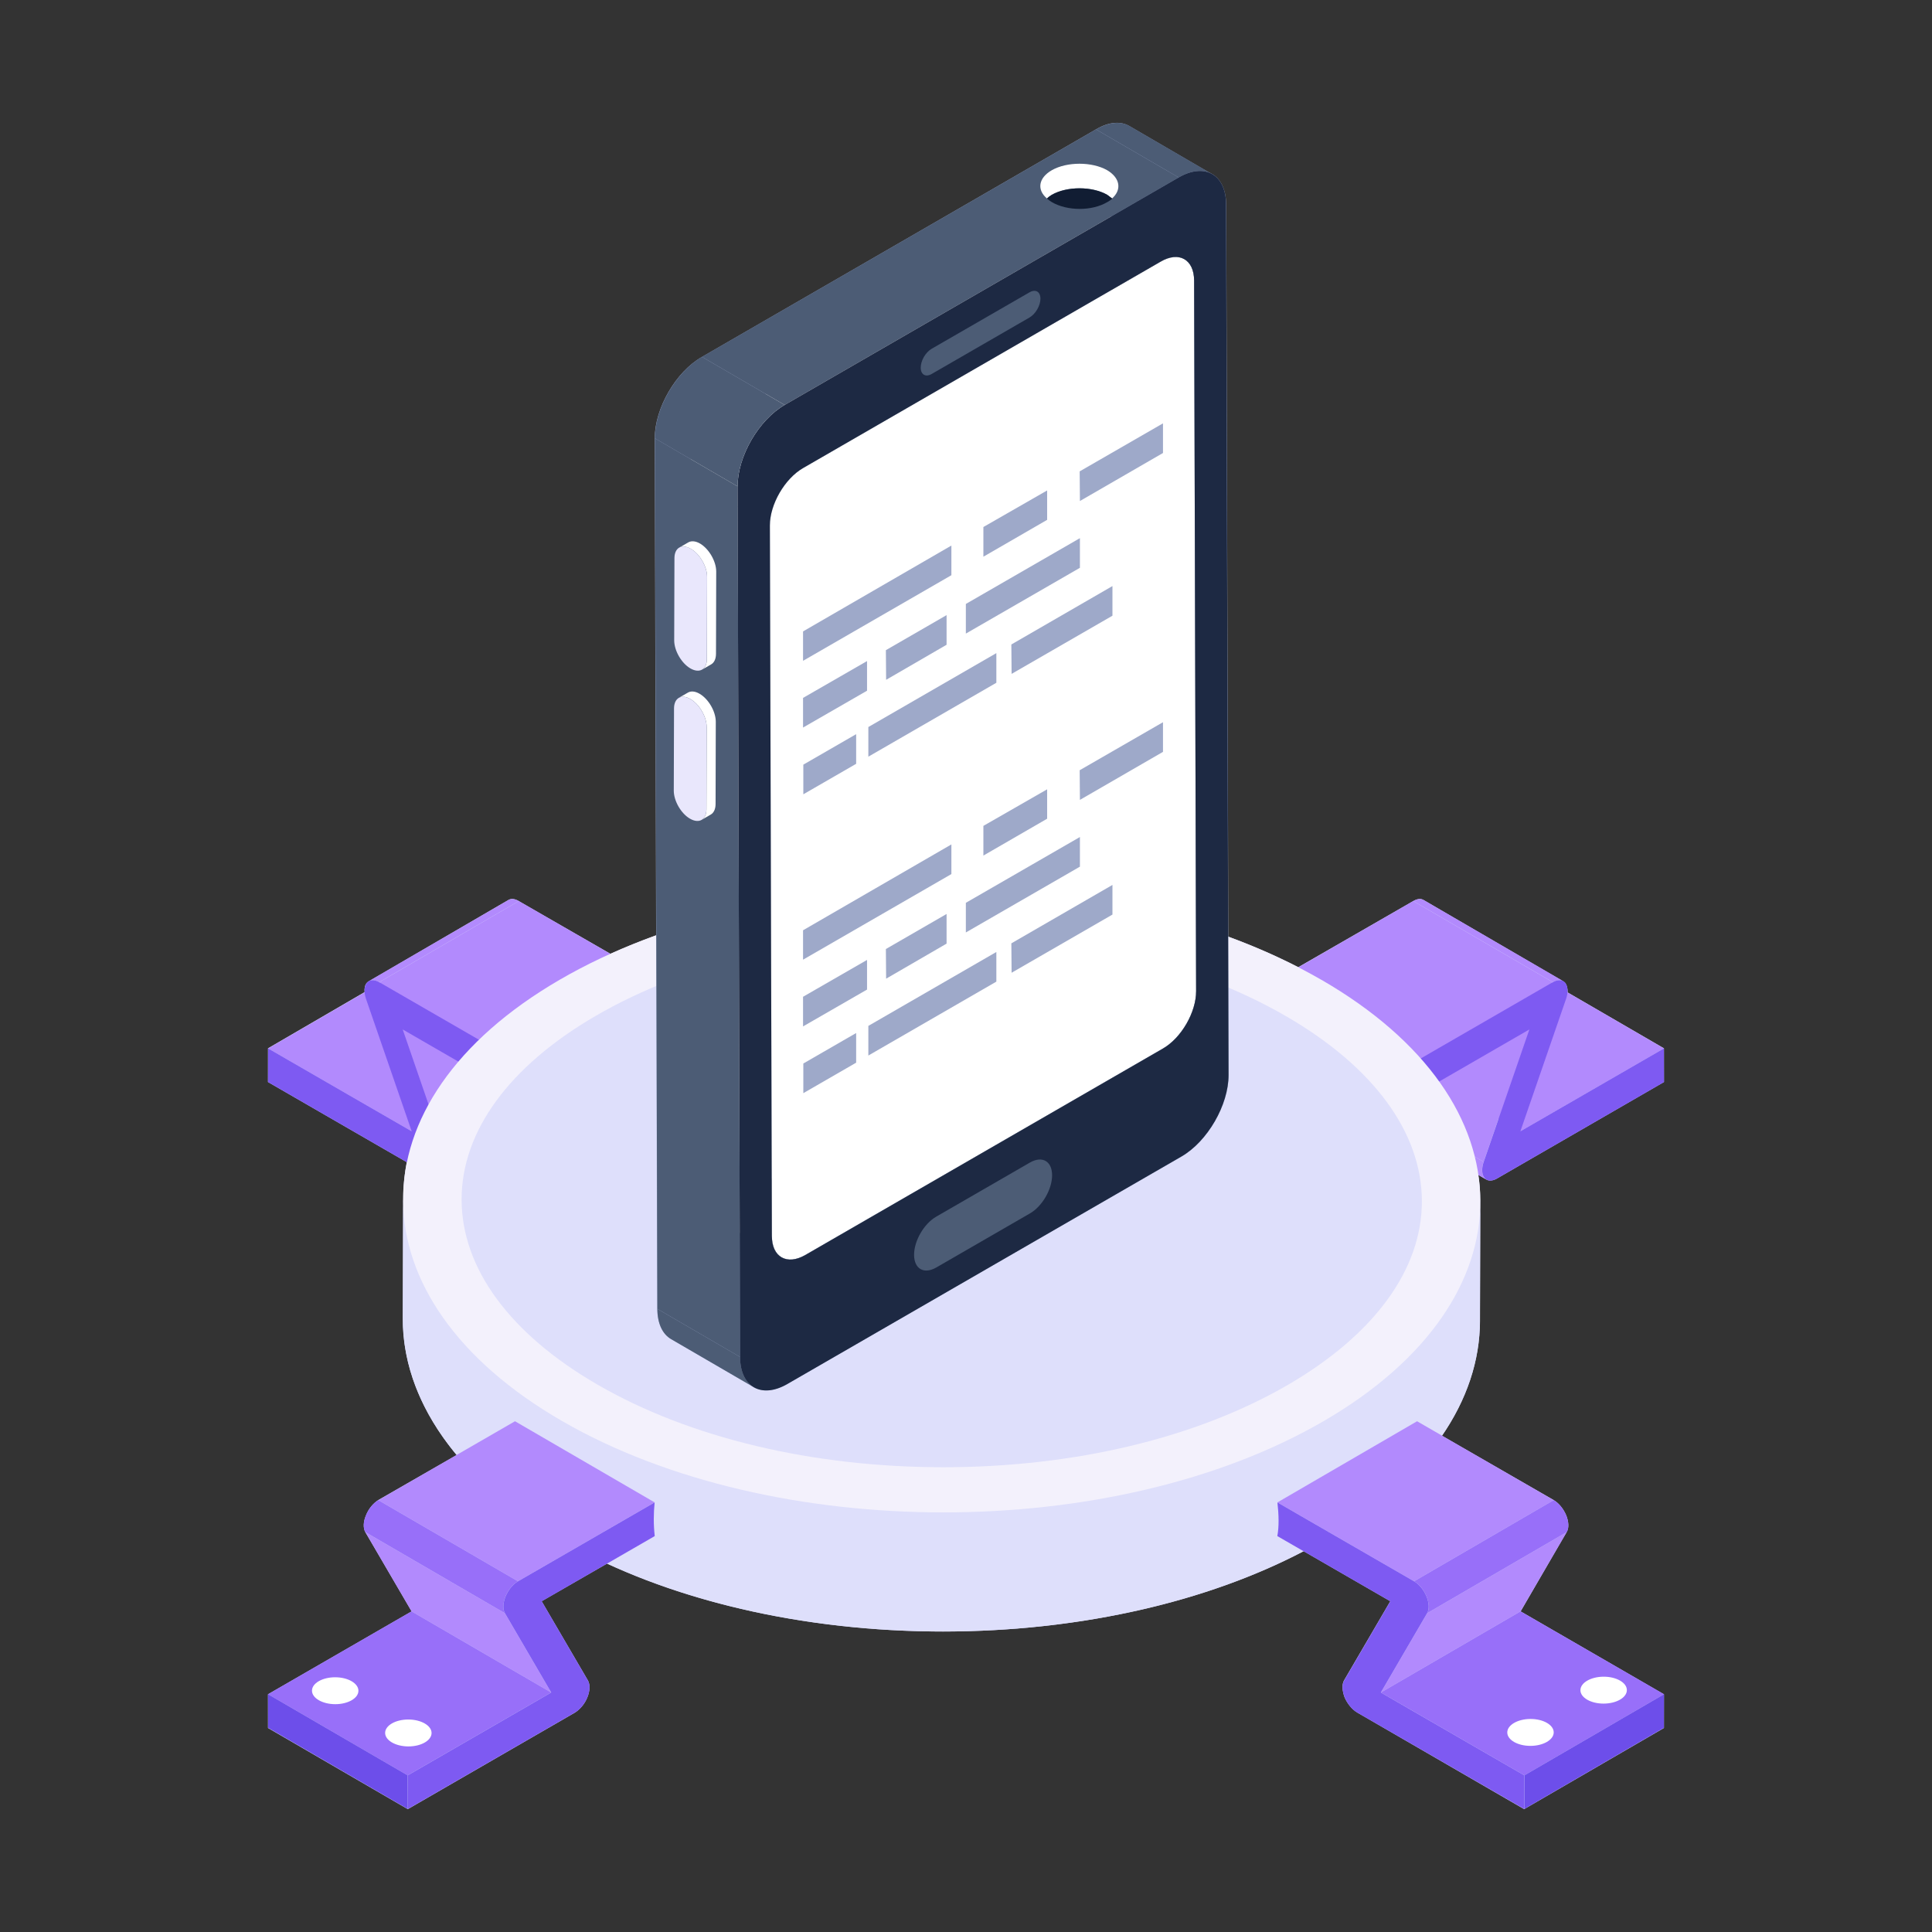 <svg id="Layer_1" enable-background="new 0 0 55 55" height="512" viewBox="0 0 55 55" width="512" xmlns="http://www.w3.org/2000/svg"><rect x="0" y="0" width="55" height="55" fill="#333333" stroke="none"/><g id="_x35_0"><g><g><g><g><path d="m42.319 33.583-.24-.14c.05.26.06.51.06.77l-.01 3.39c0 1.11-.36 2.22-1.08 3.27l3.18 1.83c.15.09.28.25.36.44.07.18.08.36.01.47l-1.31 2.26 4.08 2.36v.96l-3.98 2.31-4.75-2.75c-.15-.09-.28-.25-.36-.43-.07-.19-.08-.37-.02-.48l1.32-2.26-2.46-1.42h-.01c-5.58 2.92-14 3.04-19.83.35l-1.86 1.07 1.32 2.26c.06.11.06.29-.02.48-.07.18-.21.34-.35.43l-4.76 2.75-3.98-2.31v-.96l4.09-2.36-1.32-2.26c-.06-.11-.06-.29.02-.47.07-.19.21-.35.35-.44l2.23-1.28c-1.02-1.23-1.54-2.57-1.53-3.9l.01-3.18v-.19c0 .013.003.025.003.038-.005-.369.027-.738.097-1.108l-3.95-2.28v-.96l2.75-1.6c-.01-.11.01-.2.06-.26.02-.02.04-.04.06-.05.01 0 .01-.01.02-.01l3.95-2.3c.08-.05.19-.04.3.03l2.61 1.5c5.77-2.6 14.02-2.48 19.58.38l3.27-1.88c.12-.07.22-.08.3-.03l3.95 2.3c.01 0 .01.01.02.01.02.01.04.03.06.05.05.07.07.16.07.27l2.74 1.59v.96l-4.76 2.75c-.11.06-.21.07-.29.03z" fill="#dedffb"/></g></g></g></g><g><g><g><g><g enable-background="new"><g><path d="m43.282 32.206-3.975-2.31 4.087-2.359 3.975 2.31z" fill="#b28afd"/></g><g><path d="m42.314 33.582-3.975-2.31c-.022-.013-.042-.03-.058-.051-.077-.097-.084-.269-.02-.455l3.975 2.31c-.064.186-.057.357.02.455.017.021.036.038.058.051z" fill="#b28afd"/></g><g><path d="m42.236 33.076-3.975-2.31 1.3-3.769 3.975 2.31z" fill="#b28afd"/></g><g><path d="m40.529 25.622 3.975 2.31c-.078-.045-.184-.036-.296.029l-3.975-2.31c.112-.065.219-.074.296-.029z" fill="#b28afd"/></g><g><path d="m40.319 31.164-3.975-2.31-.003-.958 3.975 2.31z" fill="#b28afd"/></g><g><path d="m40.316 30.207-3.975-2.31 3.891-2.246 3.975 2.31z" fill="#b28afd"/></g><g><path d="m44.207 27.96c.144-.083.279-.074.355.022.076.098.084.27.02.455l-1.3 3.768 4.087-2.359.003.958-4.759 2.748c-.146.084-.279.075-.355-.022-.077-.097-.084-.269-.02-.455l1.3-3.769-3.216 1.857-.003-.958z" fill="#7e5af2"/></g></g><g enable-background="new"><g><path d="m11.72 32.206 3.975-2.31-4.087-2.359-3.975 2.31z" fill="#b28afd"/></g><g><path d="m12.688 33.582 3.975-2.31c.022-.013.042-.03.058-.051.077-.097.084-.269.02-.455l-3.975 2.31c.064.186.057.357-.02.455-.017.021-.036.038-.058.051z" fill="#b28afd"/></g><g><path d="m12.766 33.076 3.975-2.31-1.3-3.769-3.975 2.31z" fill="#b28afd"/></g><g><path d="m14.473 25.622-3.975 2.31c.078-.045.184-.036.296.029l3.975-2.31c-.112-.065-.219-.074-.296-.029z" fill="#b28afd"/></g><g><path d="m14.683 31.164 3.975-2.31.003-.958-3.975 2.31z" fill="#b28afd"/></g><g><path d="m14.686 30.207 3.975-2.31-3.891-2.246-3.975 2.31z" fill="#b28afd"/></g><g><path d="m10.795 27.96c-.144-.083-.279-.074-.355.022-.076.098-.084.27-.02.455l1.3 3.768-4.087-2.359-.003.958 4.759 2.748c.146.084.279.075.355-.022.077-.097.084-.269.02-.455l-1.3-3.769 3.216 1.857.003-.958z" fill="#7e5af2"/></g></g><g><g enable-background="new"><g><path d="m42.143 34.216-.01 3.391c-.006 2.258-1.491 4.513-4.456 6.237-5.969 3.469-15.678 3.469-21.686.001-3.023-1.745-4.533-4.036-4.526-6.324l.01-3.391c-.006 2.288 1.503 4.579 4.526 6.324 6.008 3.469 15.717 3.468 21.686-.001 2.965-1.723 4.45-3.978 4.456-6.237z" fill="#dedffb"/></g><g><path d="m37.616 27.892c6.008 3.469 6.039 9.092.071 12.561s-15.678 3.469-21.686.001c-6.008-3.469-6.039-9.093-.07-12.561s15.677-3.469 21.685-0z" fill="#f3f1fc"/><path d="m26.855 41.769c-3.723 0-7.216-.833-9.836-2.346-2.498-1.442-3.876-3.315-3.878-5.272-.003-1.942 1.352-3.799 3.815-5.23 2.602-1.512 6.085-2.345 9.807-2.345 3.723 0 7.216.833 9.836 2.346 2.499 1.442 3.876 3.315 3.879 5.272.003 1.942-1.352 3.799-3.814 5.23-2.602 1.512-6.086 2.345-9.808 2.345z" fill="#dedffb"/></g></g></g><g enable-background="new"><g><path d="m15.691 48.182-3.975-2.31-1.317-2.257 3.975 2.31z" fill="#b28afd"/></g><g><path d="m11.606 50.541-3.975-2.31 4.085-2.359 3.975 2.31z" fill="#986ff9"/></g><g><path d="m11.608 51.498-3.975-2.31-.003-.958 3.975 2.31z" fill="#6d4eea"/></g><g><path d="m14.746 45.016-3.975-2.31 3.89-2.246 3.975 2.31z" fill="#b28afd"/></g><g><path d="m14.374 45.925-3.975-2.31c-.065-.111-.059-.291.017-.477.076-.185.209-.348.355-.432l3.975 2.31c-.146.084-.279.247-.355.432-.075.186-.082.366-.017.477z" fill="#986ff9"/></g><g><path d="m18.636 42.771c-.031.314-.034.633.003.958l-3.217 1.857 1.317 2.258c.064.111.058.291-.017.476-.075.184-.209.348-.353.431l-4.759 2.748-.003-.958 4.085-2.359-1.317-2.257c-.065-.111-.059-.291.017-.477.076-.185.209-.348.355-.432z" fill="#7e5af2"/></g></g><g enable-background="new"><g><path d="m39.311 48.182 3.975-2.31 1.317-2.257-3.975 2.31z" fill="#b28afd"/></g><g><path d="m43.396 50.541 3.975-2.31-4.085-2.359-3.975 2.31z" fill="#986ff9"/></g><g><path d="m43.394 51.498 3.975-2.31.003-.958-3.975 2.31z" fill="#6d4eea"/></g><g><path d="m40.256 45.016 3.975-2.31-3.89-2.246-3.975 2.31z" fill="#b28afd"/></g><g><path d="m40.628 45.925 3.975-2.31c.065-.111.059-.291-.017-.477-.076-.185-.209-.348-.355-.432l-3.975 2.31c.146.084.279.247.355.432.075.186.082.366.017.477z" fill="#986ff9"/></g><g><path d="m36.366 42.771c.039.356.048.684-.003.958l3.217 1.857-1.317 2.258c-.064.111-.058.291.017.476.075.184.209.348.353.431l4.759 2.748.003-.958-4.085-2.359 1.317-2.257c.065-.111.059-.291-.017-.477-.076-.185-.209-.348-.355-.432z" fill="#7e5af2"/></g></g></g></g><g><g><ellipse cx="45.644" cy="48.123" fill="#fff" rx=".661" ry=".383" transform="matrix(1 -.003 .003 1 -.136 .129)"/></g><g><ellipse cx="43.562" cy="49.325" fill="#fff" rx=".661" ry=".383" transform="matrix(1 -.003 .003 1 -.14 .124)"/></g></g><g><g><ellipse cx="9.541" cy="48.123" fill="#fff" rx=".383" ry=".661" transform="matrix(.003 -1 1 .003 -38.609 57.528)"/></g><g><ellipse cx="11.623" cy="49.325" fill="#fff" rx=".383" ry=".661" transform="matrix(.003 -1 1 .003 -37.735 60.809)"/></g></g></g></g><g><g><g><g><g><path d="m34.979 30.603c0 .85-.6 1.89-1.34 2.32l-11.22 6.47c-.37.22-.71.24-.96.1-.03-.02-.05-.03-.08-.05l-2.27-1.32c-.25-.14-.39-.44-.4-.86l-.07-24.79c0-.85.6-1.89 1.34-2.31l11.22-6.48c.37-.22.71-.24.96-.09l2.25 1.31c.03.01.06.03.08.04.26.14.41.44.42.88z" fill="#9ea9c9"/></g></g></g></g></g><g><g><g><g><g enable-background="new"><g><path d="m33.108 29.848-2.355-1.369c.524-.302.946-1.033.944-1.635l2.355 1.369c.002.602-.42 1.333-.944 1.635z" fill="#4c5c75"/></g><g><path d="m22.926 35.727-2.355-1.369 10.181-5.878 2.355 1.369z" fill="#4c5c75"/></g><g><path d="m21.461 39.492-2.355-1.369c-.241-.14-.391-.438-.392-.862l2.355 1.369c.001.424.151.722.392.862z" fill="#4c5c75"/></g><g><path d="m22.251 35.793-2.355-1.369c.173.1.412.086.676-.066l2.355 1.369c-.264.152-.503.167-.676.066z" fill="#4c5c75"/></g><g><path d="m22.251 35.793-2.355-1.369c-.17-.099-.275-.308-.276-.607l2.355 1.369c.001.298.106.508.276.607z" fill="#fff"/></g><g><path d="m31.639 6.618c-.001-.299-.106-.509-.276-.608l2.355 1.369c.17.099.275.309.276.608-.707-.411-1.649-.958-2.355-1.369z" fill="#4c5c75"/></g><g><path d="m31.363 6.011 2.355 1.369c-.172-.1-.411-.086-.674.066l-2.355-1.369c.263-.152.502-.166.674-.066z" fill="#fff"/></g><g><path d="m34.052 28.213-2.355-1.369-.057-20.226 2.355 1.369z" fill="#4c5c75"/></g><g><path d="m32.157 3.589 2.355 1.369c-.245-.142-.583-.122-.957.094l-2.355-1.369c.374-.216.713-.236.957-.094z" fill="#4c5c75"/></g><g><path d="m21.975 35.186-2.355-1.369-.057-20.226 2.355 1.369z" fill="#fff"/></g><g><path d="m22.863 13.324-2.355-1.369 10.181-5.878 2.355 1.369z" fill="#fff"/></g><g><path d="m21.917 14.96-2.355-1.369c-.002-.602.422-1.334.946-1.636l2.355 1.369c-.524.302-.947 1.034-.946 1.636z" fill="#fff"/></g><g><path d="m33.044 7.446c.524-.302.948-.06.95.541l.057 20.226c.002.602-.42 1.333-.944 1.635l-10.181 5.878c-.524.302-.95.061-.952-.541l-.057-20.226c-.002-.602.422-1.334.946-1.636z" fill="#fff"/></g><g><path d="m21.069 38.63-2.355-1.369-.07-24.783 2.355 1.369z" fill="#4c5c75"/></g><g><path d="m22.338 11.528-2.355-1.369 11.217-6.476 2.355 1.369z" fill="#4c5c75"/></g><g><path d="m33.555 5.052c.742-.428 1.346-.086 1.349.767l.07 24.783c.002.854-.598 1.892-1.34 2.321l-11.217 6.476c-.742.428-1.346.086-1.349-.769l-.07-24.783c-.002-.852.598-1.891 1.34-2.319zm.496 23.162-.057-20.226c-.002-.602-.427-.844-.95-.541l-10.181 5.878c-.524.302-.947 1.034-.946 1.636l.057 20.226c.002.602.428.843.952.541l10.181-5.878c.524-.302.946-1.033.944-1.635" fill="#1d2943"/></g><g><path d="m20.998 13.847-2.355-1.369c-.002-.852.598-1.891 1.34-2.319l2.355 1.369c-.742.428-1.342 1.466-1.34 2.319z" fill="#4c5c75"/></g></g></g><g><g><path d="m29.319 33.096c.35-.202.631-.041.632.36.001.398-.279.884-.628 1.086l-2.669 1.541c-.35.202-.631.039-.632-.358-.001-.202.071-.425.182-.617.113-.196.27-.369.446-.471z" fill="#4c5c75"/></g><g><path d="m29.306 8.323c.172-.1.312-.022.313.178.001.198-.139.439-.311.538l-2.784 1.607c-.172.1-.312.02-.313-.178-0-.1.034-.21.09-.307.057-.097.134-.181.221-.232z" fill="#4c5c75"/></g></g></g><g><path d="m31.518 4.845c-.431-.245-1.142-.245-1.574 0-.385.221-.431.559-.14.804.035-.035.082-.07.14-.105.431-.245 1.142-.245 1.574 0 .047.035.093.07.14.105.28-.245.233-.583-.14-.804z" fill="#fff"/><path d="m29.945 5.545c-.058.035-.105.07-.14.105.035.035.082.07.14.105.443.256 1.142.256 1.574 0 .047-.023.093-.058.14-.093v-.012c-.047-.035-.093-.07-.14-.105-.431-.245-1.142-.245-1.574 0z" fill="#111d33"/></g><g><g><path d="m20.389 16.272-.006 2.34c-.001.149-.053.252-.137.301l-.259.15c.083-.048.136-.151.136-.299l.007-2.34c0-.295-.206-.653-.464-.801-.129-.074-.244-.08-.329-.033l.26-.151c.085-.047.2-.04.329.033.256.149.464.508.463.801z" fill="#fff"/></g><g><path d="m19.666 15.622c-.129-.074-.244-.08-.329-.034-.084.049-.136.152-.137.299l-.007 2.34c-.001.295.206.654.462.802.129.074.245.082.33.034.084-.048.136-.151.137-.3l.007-2.34c.001-.294-.206-.653-.463-.801z" fill="#e9e7fc"/></g><g><path d="m20.377 20.55-.006 2.34c-.001.148-.053.25-.137.299l-.259.151c.083-.049.136-.151.136-.299l.007-2.34c0-.295-.206-.653-.464-.801-.128-.075-.243-.081-.329-.034l.26-.15c.085-.048.2-.041.329.033.257.149.464.507.463.801z" fill="#fff"/></g><g><path d="m19.654 19.9c-.129-.074-.244-.081-.329-.034-.084.049-.136.152-.137.299l-.007 2.34c-.001.295.206.654.462.802.129.074.245.082.33.034.084-.049.136-.151.137-.3l.007-2.34c.001-.294-.206-.653-.463-.801z" fill="#e9e7fc"/></g></g></g><g><g><g><g fill="#9ea9c9"><path d="m27.995 23.511 1.815-1.041v.837l-1.815 1.049z"/><path d="m30.743 24.672-3.247 1.873v-.844l3.247-1.873z"/><path d="m28.791 26.855 2.878-1.663v.844l-2.871 1.656z"/><path d="m25.226 27.861-.007-.844 1.728-.998v.844z"/><path d="m27.084 24.883-4.223 2.437v-.837l4.223-2.444z"/><path d="m24.72 29.205 3.644-2.104v.844l-3.644 2.104z"/><path d="m22.869 30.276 1.504-.868v.844l-1.504.868z"/><path d="m22.861 28.376 1.822-1.049v.844l-1.822 1.049z"/><path d="m30.736 21.927 2.372-1.367v.844l-2.365 1.367z"/></g></g></g><g><g><g fill="#9ea9c9"><path d="m27.995 15.003 1.815-1.041v.837l-1.815 1.049z"/><path d="m30.743 16.164-3.247 1.873v-.844l3.247-1.873z"/><path d="m28.791 18.347 2.878-1.663v.844l-2.871 1.656z"/><path d="m25.226 19.353-.007-.844 1.728-.998v.844z"/><path d="m27.084 16.375-4.223 2.437v-.837l4.223-2.444z"/><path d="m24.72 20.697 3.644-2.104v.844l-3.644 2.104z"/><path d="m22.869 21.768 1.504-.868v.844l-1.504.868z"/><path d="m22.861 19.868 1.822-1.049v.844l-1.822 1.049z"/><path d="m30.736 13.419 2.372-1.367v.844l-2.365 1.367z"/></g></g></g></g></g></g></svg>